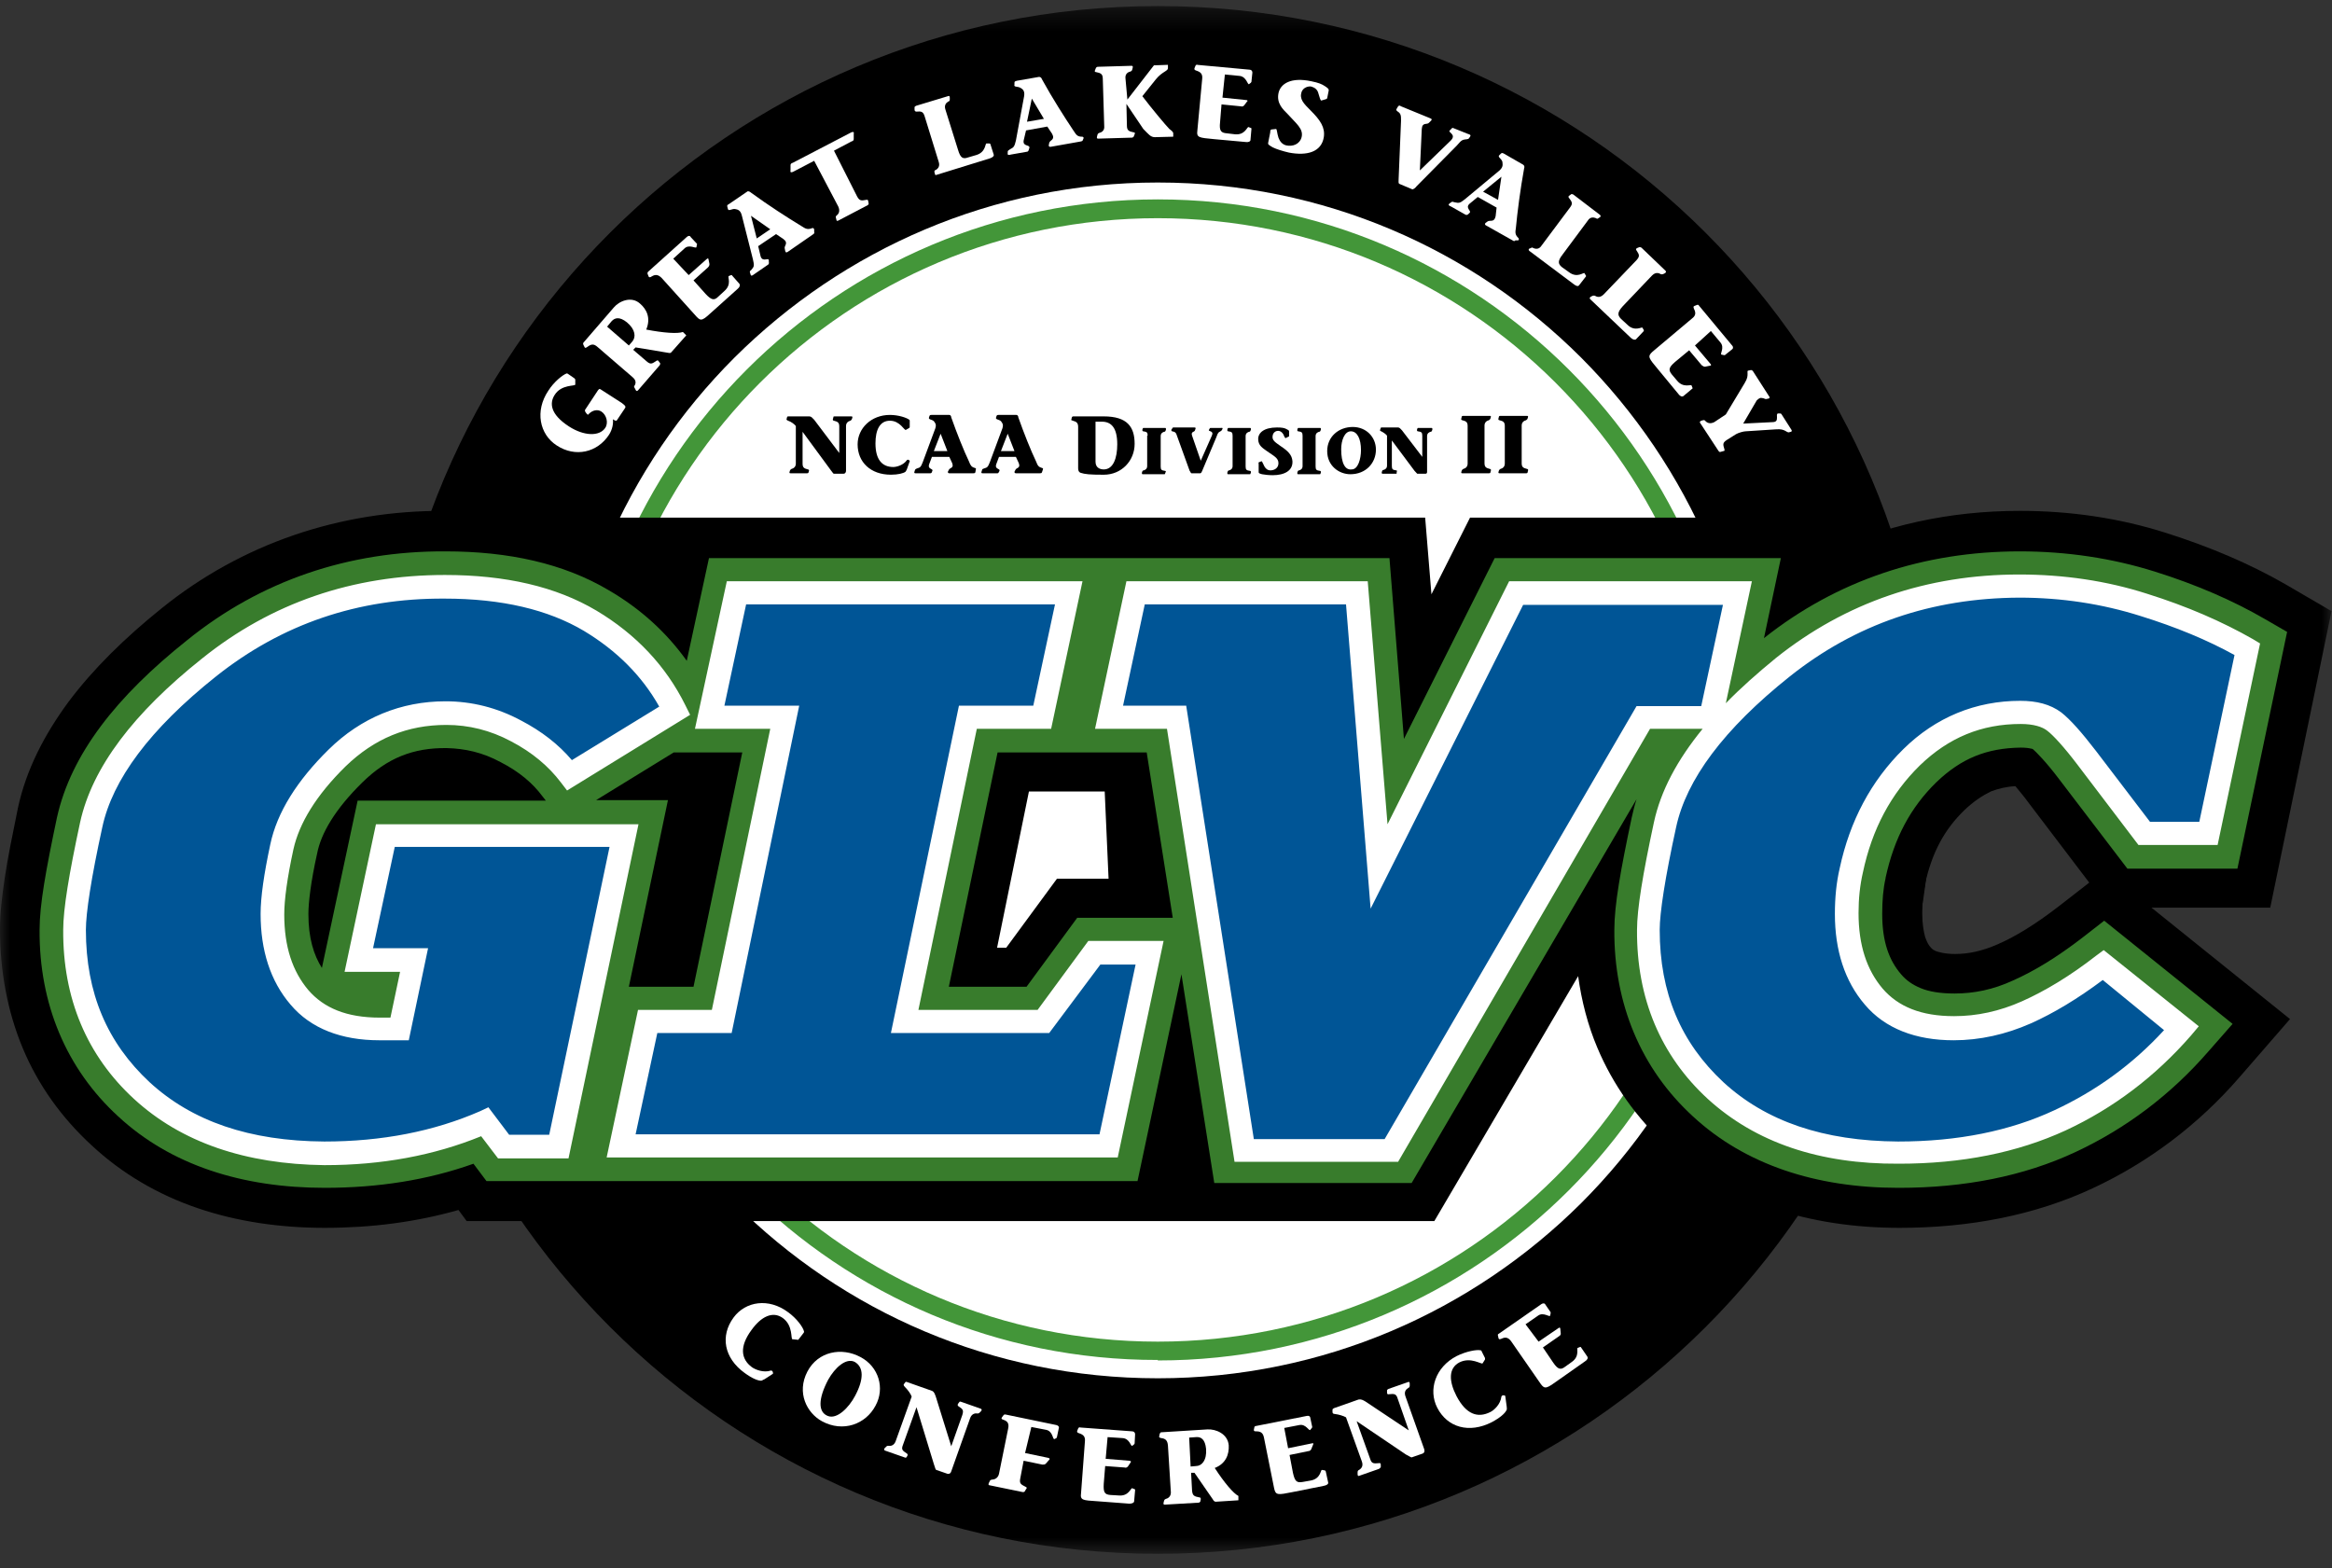 <svg width="113" height="76" viewBox="0 0 113 76" fill="none" xmlns="http://www.w3.org/2000/svg">
<rect x="0" y="0" width="113" height="76" fill="#333333" stroke="none"/>
<mask id="mask0_11156_6321" style="mask-type:luminance" maskUnits="userSpaceOnUse" x="0" y="0" width="113" height="76">
<path d="M113 0.293H0V75.293H113V0.293Z" fill="white"/>
</mask>
<g mask="url(#mask0_11156_6321)">
<path d="M56.103 67.746C72.635 67.746 86.037 54.357 86.037 37.84C86.037 21.323 72.635 7.933 56.103 7.933C39.571 7.933 26.169 21.323 26.169 37.84C26.169 54.357 39.571 67.746 56.103 67.746Z" fill="white"/>
<path d="M18.568 37.793C18.568 17.068 35.383 0.293 56.102 0.293C76.822 0.293 93.637 17.068 93.637 37.793C93.637 58.494 76.846 75.293 56.102 75.293V71.04V66.788C64.124 66.788 71.35 63.54 76.612 58.307C81.874 53.05 85.101 45.83 85.101 37.816C85.101 29.802 81.85 22.582 76.612 17.325C71.35 12.068 64.124 8.844 56.102 8.844C48.081 8.844 40.855 12.092 35.593 17.325C30.331 22.582 27.104 29.802 27.104 37.816C27.104 45.83 30.355 53.05 35.593 58.307C40.855 63.564 48.081 66.788 56.102 66.788V71.04V75.293C35.383 75.293 18.568 58.494 18.568 37.793Z" fill="black"/>
<path d="M27.946 37.793C27.946 22.255 40.551 9.662 56.102 9.662C71.654 9.662 84.259 22.255 84.259 37.793C84.259 53.33 71.654 65.924 56.102 65.924V65.48V65.012C63.633 65.012 70.438 61.975 75.372 57.045C80.306 52.115 83.347 45.316 83.347 37.793C83.347 30.269 80.306 23.47 75.372 18.54C70.438 13.611 63.633 10.573 56.102 10.573C48.572 10.573 41.767 13.611 36.832 18.54C31.898 23.47 28.858 30.269 28.858 37.793C28.858 45.316 31.898 52.115 36.832 57.045C41.767 61.975 48.572 65.012 56.102 65.012V65.456V65.9C40.551 65.924 27.946 53.33 27.946 37.793Z" fill="#439639"/>
<path d="M15.739 59.498C13.564 59.498 11.482 59.194 9.565 58.54C7.647 57.886 5.893 56.858 4.443 55.502C2.993 54.171 1.847 52.582 1.099 50.783C0.351 48.984 0 47.045 0 45.035C0 44.241 0.094 43.47 0.234 42.512C0.374 41.554 0.608 40.456 0.865 39.171C1.263 37.302 2.151 35.596 3.321 34.007C4.513 32.418 6.034 30.923 7.834 29.474C11.716 26.344 16.464 24.732 21.538 24.755C23.924 24.755 26.192 25.082 28.227 25.853L28.016 25.082H52.08H69.058L69.362 28.797L71.233 25.082H88.655L88.281 26.881C91.228 25.456 94.478 24.755 97.869 24.755C100.325 24.755 102.71 25.105 104.979 25.83C107.107 26.507 109.024 27.325 110.732 28.306L112.977 29.615L110.007 43.984H104.254L110.965 49.381L108.51 52.208C106.522 54.498 104.113 56.32 101.401 57.582C98.594 58.89 95.437 59.498 92.046 59.498C89.871 59.498 87.79 59.194 85.873 58.54C83.955 57.886 82.201 56.858 80.751 55.502C79.301 54.171 78.155 52.559 77.407 50.783C76.939 49.685 76.635 48.493 76.471 47.302L69.502 59.171H54.442H30.098H30.027H22.614L22.216 58.633C20.159 59.218 18.007 59.498 15.739 59.498ZM95.18 39.264C94.221 40.199 93.613 41.297 93.262 42.909V42.932V42.956C93.192 43.306 93.145 43.727 93.145 44.264C93.145 44.778 93.216 45.152 93.286 45.409C93.379 45.666 93.45 45.806 93.59 45.947C93.66 46.017 93.66 46.017 93.8 46.087C93.941 46.133 94.221 46.227 94.736 46.227C95.391 46.227 96.045 46.087 96.794 45.76C97.612 45.409 98.618 44.802 99.764 43.914L101.237 42.769L98.29 38.89C98.056 38.563 97.823 38.306 97.659 38.096C97.215 38.119 96.84 38.213 96.466 38.353C96.045 38.563 95.648 38.82 95.18 39.264ZM48.315 45.923H48.759L51.215 42.582H53.717L53.53 38.353H53.437H49.858L48.315 45.923Z" fill="black"/>
<path d="M82.037 54.101C79.512 51.788 78.202 48.634 78.225 45.059C78.225 43.844 78.529 42.162 79.067 39.615C79.138 39.311 79.208 39.008 79.301 38.727L68.403 57.325H58.839L57.248 47.208L55.12 57.232H30.098H28.484H23.573L22.942 56.391C20.72 57.185 18.311 57.559 15.739 57.559C11.74 57.559 8.279 56.461 5.73 54.101C3.204 51.788 1.894 48.634 1.918 45.059C1.918 43.844 2.222 42.162 2.76 39.615C3.438 36.554 5.636 33.751 9.074 31.017C12.629 28.143 16.885 26.694 21.585 26.718C24.649 26.718 27.315 27.302 29.513 28.61C31.033 29.498 32.296 30.643 33.278 32.022L34.354 27.045H53.67H67.328L68.029 35.807L72.426 27.045H86.294L85.475 30.923C89.006 28.12 93.216 26.718 97.87 26.718C100.138 26.718 102.336 27.045 104.418 27.699C106.429 28.33 108.206 29.101 109.773 30.012L110.825 30.62L108.417 42.092H103.085L99.787 37.769C99.156 36.928 98.641 36.414 98.501 36.297C98.478 36.297 98.454 36.274 98.407 36.274C98.314 36.251 98.15 36.227 97.916 36.227C96.279 36.251 95.04 36.741 93.824 37.909C92.584 39.124 91.789 40.596 91.368 42.535V42.559C91.251 43.073 91.205 43.634 91.205 44.288C91.205 45.666 91.555 46.554 92.117 47.208C92.374 47.512 92.678 47.722 93.076 47.886C93.473 48.05 94.011 48.143 94.713 48.143C95.648 48.143 96.583 47.956 97.542 47.512C98.548 47.068 99.67 46.391 100.91 45.433L101.962 44.615L108.183 49.615L107.013 50.947C105.189 53.05 103.014 54.685 100.559 55.83C98.057 56.998 95.18 57.559 92.023 57.559C92 57.559 91.976 57.559 91.976 57.559C88.001 57.559 84.563 56.437 82.037 54.101ZM45.977 47.816H49.742L52.197 44.475H56.828L55.565 36.461H51.916H48.339L45.977 47.816ZM32.366 38.774L30.472 47.816H33.605L35.968 36.461H32.647L28.882 38.774H32.366ZM17.563 37.909C16.23 39.218 15.552 40.386 15.365 41.367C15.061 42.722 14.944 43.751 14.944 44.288C14.944 45.456 15.201 46.274 15.598 46.905L17.329 38.797H26.45L26.286 38.587C25.818 37.956 25.163 37.395 24.251 36.928C23.386 36.461 22.544 36.274 21.655 36.251C20.018 36.227 18.756 36.741 17.563 37.909Z" fill="#387C2C"/>
<path d="M23.503 54.335L24.415 55.55H27.105L30.262 40.48H18.686L17.399 46.508H20.089L19.387 49.849H18.428C16.721 49.849 15.412 49.335 14.546 48.307C13.681 47.279 13.237 45.947 13.237 44.288C13.237 43.54 13.377 42.442 13.681 41.017C13.985 39.592 14.874 38.143 16.37 36.718C17.844 35.269 19.621 34.545 21.656 34.545C22.848 34.545 23.971 34.825 25.07 35.41C26.169 35.994 27.034 36.694 27.666 37.559L32.764 34.428C31.875 32.629 30.495 31.18 28.671 30.082C26.824 28.984 24.485 28.447 21.632 28.447C17.282 28.447 13.471 29.755 10.197 32.372C6.923 34.989 5.028 37.536 4.49 40.012C3.953 42.489 3.695 44.194 3.695 45.106C3.695 48.283 4.771 50.9 6.969 52.91C9.144 54.919 12.091 55.923 15.809 55.923C18.592 55.853 21.188 55.339 23.503 54.335ZM30.098 55.526H53.741L55.729 46.157H53.039L50.584 49.498H43.895L46.959 34.755H50.514L51.8 28.727H35.687L34.377 34.755H38.002L34.939 49.498H31.361L30.098 55.526ZM56.992 34.779L60.266 55.76H67.398L79.606 34.779H82.879L84.166 28.751H73.455L66.814 41.998L65.738 28.751H55.027L53.741 34.779H56.992ZM92.608 36.694C94.081 35.246 95.859 34.522 97.893 34.522C98.595 34.522 99.156 34.662 99.53 34.965C99.904 35.269 100.442 35.853 101.12 36.741L103.903 40.386H107.014L108.884 31.461C107.458 30.62 105.774 29.919 103.88 29.311C101.962 28.704 99.951 28.4 97.846 28.4C93.497 28.4 89.685 29.709 86.411 32.325C83.137 34.942 81.243 37.489 80.705 39.965C80.167 42.442 79.909 44.148 79.909 45.059C79.909 48.237 81.009 50.853 83.183 52.863C85.358 54.872 88.305 55.877 92.023 55.877C94.993 55.877 97.589 55.363 99.858 54.311C102.103 53.26 104.067 51.788 105.751 49.849L101.916 46.788C100.583 47.816 99.343 48.564 98.197 49.078C97.028 49.592 95.859 49.849 94.689 49.849C92.982 49.849 91.672 49.335 90.807 48.307C89.942 47.279 89.498 45.947 89.498 44.288C89.498 43.54 89.568 42.839 89.708 42.185C90.153 39.989 91.135 38.143 92.608 36.694Z" fill="#005596"/>
<path d="M82.762 53.259C80.47 51.156 79.301 48.376 79.324 45.058C79.324 44.054 79.605 42.348 80.143 39.848C80.47 38.329 81.265 36.834 82.505 35.315H79.956L67.748 56.297H59.821L56.547 35.315H53.062L54.582 28.166H66.275L67.234 39.941L73.127 28.166H84.89L83.627 34.077C84.329 33.353 85.147 32.628 86.059 31.881C89.427 29.194 93.379 27.839 97.846 27.839C99.997 27.839 102.079 28.142 104.043 28.773C105.984 29.381 107.691 30.128 109.165 30.969L109.515 31.18L107.457 40.946H103.622L100.676 37.068C100.021 36.203 99.483 35.619 99.202 35.409C98.968 35.222 98.547 35.082 97.916 35.082C96.022 35.082 94.431 35.736 93.028 37.091C91.625 38.469 90.713 40.175 90.269 42.278C90.129 42.885 90.058 43.539 90.058 44.24C90.058 45.806 90.456 46.998 91.228 47.909C91.976 48.773 93.075 49.24 94.689 49.24C95.788 49.24 96.887 49.007 97.986 48.516C99.085 48.026 100.301 47.301 101.588 46.297L101.938 46.039L106.545 49.731L106.171 50.175C104.441 52.161 102.406 53.703 100.091 54.778C97.752 55.853 95.063 56.39 92.023 56.39H91.999C88.164 56.413 85.077 55.362 82.762 53.259ZM86.738 32.769C83.51 35.339 81.71 37.792 81.219 40.082C80.681 42.535 80.423 44.24 80.423 45.058C80.423 48.119 81.452 50.526 83.51 52.441C85.568 54.334 88.351 55.292 91.976 55.315C94.876 55.315 97.402 54.801 99.553 53.797C101.564 52.862 103.341 51.577 104.862 49.918L101.892 47.488C100.676 48.399 99.506 49.1 98.407 49.591C97.191 50.128 95.928 50.409 94.665 50.409C92.841 50.409 91.345 49.848 90.362 48.68C89.38 47.535 88.912 46.039 88.912 44.287C88.912 43.493 88.983 42.769 89.146 42.068C89.637 39.778 90.666 37.839 92.233 36.297C93.8 34.755 95.741 33.96 97.893 33.96C98.688 33.96 99.343 34.124 99.88 34.521C100.325 34.871 100.863 35.479 101.564 36.39L104.183 39.825H106.569L108.276 31.741C106.966 31.016 105.446 30.385 103.716 29.848C101.868 29.264 99.904 28.96 97.846 28.96C93.59 28.983 89.918 30.245 86.738 32.769ZM57.482 34.217L60.756 55.198H67.094L79.301 34.217H82.435L83.487 29.311H73.805L66.415 44.03L65.223 29.287H55.471L54.419 34.194H56.991H57.482V34.217ZM6.501 53.259C4.209 51.156 3.04 48.376 3.063 45.058C3.063 44.054 3.344 42.348 3.882 39.848C4.466 37.184 6.478 34.544 9.798 31.904C13.143 29.217 17.095 27.862 21.561 27.862C24.485 27.862 26.94 28.423 28.905 29.591C30.822 30.736 32.272 32.278 33.208 34.17L33.441 34.638L27.478 38.306L27.174 37.909C26.589 37.138 25.794 36.46 24.765 35.923C23.76 35.385 22.707 35.128 21.632 35.128C19.737 35.128 18.147 35.782 16.744 37.138C15.318 38.539 14.499 39.895 14.218 41.156C13.914 42.558 13.774 43.61 13.774 44.311C13.774 45.876 14.172 47.068 14.943 47.979C15.692 48.843 16.791 49.311 18.404 49.311H18.919L19.387 47.091H16.697L18.217 39.941H30.939L27.548 56.133H24.134L23.315 55.058C21.024 55.993 18.498 56.46 15.738 56.46H15.715C11.903 56.413 8.793 55.362 6.501 53.259ZM10.477 32.769C7.249 35.339 5.449 37.792 4.958 40.082C4.42 42.535 4.162 44.24 4.162 45.058C4.162 48.119 5.191 50.526 7.249 52.441C9.307 54.334 12.09 55.292 15.715 55.315C18.498 55.315 21.024 54.825 23.269 53.843L23.666 53.656L24.672 54.988H26.613L29.536 41.039H19.129L18.077 45.946H20.743L19.808 50.409H18.381C16.557 50.409 15.06 49.848 14.078 48.68C13.096 47.535 12.628 46.039 12.628 44.287C12.628 43.469 12.792 42.348 13.096 40.923C13.423 39.357 14.405 37.815 15.925 36.32C17.492 34.778 19.433 33.983 21.585 33.983C22.848 33.983 24.087 34.287 25.256 34.918C26.239 35.432 27.057 36.063 27.712 36.834L31.945 34.24C31.103 32.745 29.887 31.53 28.297 30.572C26.566 29.544 24.321 29.007 21.538 29.007C17.329 28.983 13.657 30.245 10.477 32.769ZM30.097 56.086H29.396L30.916 48.937H34.494L37.324 35.315H33.675L35.219 28.166H52.454L50.934 35.315H47.333L44.503 48.937H50.279L52.735 45.596H56.383L54.161 56.086H30.097ZM53.273 54.988L55.026 46.74H53.319L50.84 50.058H43.17L46.467 34.194H50.069L51.121 29.287H36.154L35.102 34.194H38.727L35.453 50.058H31.851L30.799 54.965H53.273V54.988Z" fill="white"/>
<path d="M39.171 22.91C39.148 22.933 39.148 22.933 39.101 22.933H38.306C38.282 22.933 38.236 22.933 38.259 22.863L38.282 22.793C38.306 22.747 38.329 22.747 38.352 22.723C38.446 22.7 38.563 22.63 38.563 22.466V20.644C38.493 20.55 38.329 20.433 38.189 20.387C38.119 20.363 38.095 20.317 38.119 20.293L38.142 20.2C38.165 20.177 38.165 20.177 38.212 20.177H39.218C39.311 20.177 39.358 20.247 39.452 20.34L40.668 21.952V20.667C40.668 20.48 40.597 20.433 40.41 20.387C40.364 20.387 40.34 20.34 40.364 20.293L40.387 20.2C40.387 20.177 40.41 20.177 40.457 20.177H41.252C41.276 20.177 41.322 20.177 41.299 20.247L41.276 20.317C41.252 20.363 41.229 20.363 41.206 20.387C41.112 20.41 40.995 20.48 40.995 20.644V22.817C40.995 22.887 40.948 22.957 40.878 22.957H40.41C40.387 22.957 40.364 22.933 40.247 22.77L38.89 20.924V22.466C38.89 22.653 38.961 22.7 39.148 22.747C39.194 22.747 39.218 22.793 39.194 22.84L39.171 22.91Z" fill="black"/>
<path d="M43.942 22.746C43.919 22.793 43.895 22.84 43.872 22.863C43.778 22.933 43.521 23.003 43.17 23.003C42.188 23.003 41.557 22.396 41.557 21.531C41.557 20.76 42.211 20.106 43.123 20.106C43.544 20.106 43.942 20.246 44.059 20.34C44.082 20.363 44.082 20.363 44.082 20.387V20.69C44.082 20.714 44.059 20.737 44.059 20.737L43.895 20.831C43.825 20.877 43.615 20.387 43.123 20.387C42.632 20.387 42.422 20.831 42.422 21.485C42.422 22.279 42.749 22.63 43.287 22.63C43.451 22.63 43.778 22.536 43.942 22.302C43.989 22.232 44.106 22.326 44.082 22.349L43.942 22.746Z" fill="black"/>
<path d="M47.262 22.887C47.239 22.933 47.216 22.933 47.169 22.933H46C45.953 22.933 45.929 22.91 45.929 22.863L45.976 22.77C46.023 22.653 46.233 22.7 46.14 22.443L46 22.139H45.158L45.017 22.513C44.947 22.746 45.228 22.7 45.181 22.817L45.158 22.863C45.158 22.887 45.134 22.933 45.087 22.933H44.433C44.363 22.933 44.269 22.957 44.316 22.84L44.339 22.77C44.363 22.723 44.386 22.723 44.433 22.7C44.596 22.653 44.62 22.63 44.713 22.396L45.321 20.76C45.392 20.55 45.298 20.48 45.251 20.41C45.158 20.317 44.971 20.34 45.017 20.223L45.041 20.153C45.064 20.106 45.087 20.106 45.134 20.106H46C46.046 20.106 46.093 20.153 46.093 20.223C46.374 21.017 46.701 21.835 46.958 22.372C47.029 22.559 47.075 22.63 47.239 22.676C47.262 22.676 47.309 22.7 47.286 22.746L47.262 22.887ZM45.906 21.858L45.579 21.017L45.251 21.858H45.906Z" fill="black"/>
<path d="M50.489 22.887C50.466 22.933 50.443 22.933 50.396 22.933H49.227C49.18 22.933 49.157 22.91 49.157 22.863L49.203 22.77C49.25 22.653 49.461 22.7 49.367 22.443L49.227 22.139H48.408L48.268 22.513C48.198 22.746 48.478 22.7 48.432 22.817L48.408 22.863C48.385 22.887 48.385 22.933 48.338 22.933H47.683C47.613 22.933 47.52 22.957 47.566 22.84L47.59 22.77C47.59 22.723 47.636 22.723 47.683 22.7C47.847 22.653 47.87 22.63 47.964 22.396L48.572 20.76C48.642 20.55 48.548 20.48 48.502 20.41C48.408 20.317 48.221 20.34 48.268 20.223L48.291 20.153C48.315 20.106 48.338 20.106 48.385 20.106H49.25C49.297 20.106 49.344 20.153 49.344 20.223C49.624 21.017 49.952 21.835 50.209 22.372C50.279 22.559 50.326 22.63 50.489 22.676C50.513 22.676 50.56 22.7 50.536 22.746L50.489 22.887ZM49.157 21.858L48.829 21.017L48.502 21.858H49.157Z" fill="black"/>
<path d="M52.243 20.691C52.243 20.504 52.173 20.433 51.986 20.387C51.916 20.363 51.893 20.363 51.916 20.317L51.939 20.223C51.963 20.177 51.986 20.177 52.01 20.177H53.483C54.629 20.177 54.98 20.691 54.98 21.508C54.98 22.326 54.348 23.004 53.483 23.004C52.805 23.004 52.571 22.98 52.36 22.91C52.29 22.887 52.243 22.817 52.243 22.7V20.691ZM53.085 22.373C53.085 22.677 53.319 22.747 53.483 22.747C53.951 22.747 54.138 22.186 54.138 21.532C54.138 20.737 53.857 20.433 53.389 20.433H53.085V22.373Z" fill="black"/>
<path d="M55.611 21.111C55.611 20.947 55.564 20.924 55.401 20.901C55.354 20.901 55.354 20.854 55.354 20.831L55.377 20.761C55.377 20.737 55.401 20.737 55.424 20.737H56.453C56.477 20.737 56.5 20.737 56.5 20.807L56.477 20.877C56.453 20.924 56.43 20.924 56.406 20.924C56.336 20.947 56.243 20.994 56.243 21.134V22.606C56.243 22.77 56.289 22.793 56.453 22.817C56.5 22.817 56.5 22.863 56.477 22.887L56.453 22.957C56.453 22.98 56.43 22.98 56.406 22.98H55.377C55.354 22.98 55.331 22.98 55.331 22.91L55.354 22.84C55.377 22.793 55.401 22.793 55.424 22.793C55.494 22.77 55.588 22.723 55.588 22.583V21.111H55.611Z" fill="black"/>
<path d="M56.804 20.76C56.828 20.714 56.828 20.714 56.898 20.714H57.88C57.927 20.714 57.95 20.737 57.927 20.784L57.903 20.854C57.88 20.947 57.693 20.901 57.763 21.111L58.184 22.326L58.722 21.111C58.839 20.854 58.535 20.924 58.581 20.83L58.605 20.784C58.628 20.76 58.628 20.737 58.652 20.737H59.143C59.189 20.737 59.26 20.714 59.236 20.784L59.213 20.83C59.189 20.877 59.143 20.901 59.096 20.924C59.002 20.971 58.979 21.087 58.932 21.204L58.254 22.816C58.231 22.863 58.207 22.933 58.16 22.933H57.739C57.693 22.933 57.693 22.863 57.646 22.816L57.038 21.134C56.991 20.971 56.944 20.924 56.804 20.901C56.781 20.901 56.757 20.877 56.757 20.83L56.804 20.76Z" fill="black"/>
<path d="M59.727 21.111C59.727 20.947 59.68 20.924 59.517 20.901C59.47 20.901 59.47 20.854 59.47 20.831L59.493 20.761C59.493 20.737 59.517 20.737 59.54 20.737H60.569C60.592 20.737 60.616 20.737 60.616 20.807L60.592 20.877C60.569 20.924 60.545 20.924 60.522 20.924C60.452 20.947 60.358 20.994 60.358 21.134V22.606C60.358 22.77 60.405 22.793 60.569 22.817C60.616 22.817 60.616 22.863 60.616 22.887L60.592 22.957C60.592 22.98 60.569 22.98 60.545 22.98H59.517C59.493 22.98 59.47 22.98 59.47 22.91L59.493 22.84C59.517 22.793 59.54 22.793 59.563 22.793C59.633 22.77 59.727 22.723 59.727 22.583V21.111Z" fill="black"/>
<path d="M62.3 21.228C62.276 21.251 62.206 21.111 62.183 21.041C62.113 20.924 62.019 20.877 61.926 20.877C61.832 20.877 61.692 20.947 61.668 21.111C61.622 21.344 61.809 21.438 62.066 21.625C62.417 21.858 62.604 22.045 62.627 22.349C62.651 22.816 62.23 23.027 61.668 23.027C61.481 23.027 61.271 23.003 61.154 22.98C60.99 22.933 60.99 22.933 60.99 22.84V22.489C60.99 22.443 60.967 22.396 61.014 22.396L61.13 22.349C61.154 22.349 61.201 22.466 61.271 22.606C61.341 22.723 61.434 22.793 61.551 22.793C61.762 22.793 61.949 22.676 61.949 22.443C61.949 22.186 61.715 22.092 61.388 21.858C61.201 21.718 60.967 21.602 60.967 21.274C60.967 20.971 61.247 20.714 61.879 20.714C62.113 20.714 62.23 20.737 62.323 20.784C62.417 20.83 62.464 20.854 62.464 20.901V21.134C62.464 21.157 62.464 21.157 62.44 21.157L62.3 21.228Z" fill="black"/>
<path d="M63.118 21.111C63.118 20.947 63.071 20.924 62.908 20.901C62.861 20.901 62.861 20.854 62.861 20.831L62.884 20.761C62.884 20.737 62.908 20.737 62.931 20.737H63.96C63.983 20.737 64.007 20.737 64.007 20.807L63.983 20.877C63.96 20.924 63.937 20.924 63.913 20.924C63.843 20.947 63.749 20.994 63.749 21.134V22.606C63.749 22.77 63.796 22.793 63.96 22.817C64.007 22.817 64.007 22.863 64.007 22.887L63.983 22.957C63.983 22.98 63.96 22.98 63.937 22.98H62.908C62.884 22.98 62.861 22.98 62.861 22.91L62.884 22.84C62.908 22.793 62.931 22.793 62.954 22.793C63.025 22.77 63.118 22.723 63.118 22.583V21.111Z" fill="black"/>
<path d="M64.311 21.858C64.311 21.157 64.872 20.69 65.55 20.69C66.205 20.69 66.672 21.181 66.672 21.788C66.672 22.442 66.181 22.98 65.433 22.98C64.895 22.98 64.311 22.583 64.311 21.858ZM65.948 21.812C65.948 21.251 65.76 20.9 65.456 20.9C65.152 20.9 64.989 21.344 64.989 21.765C64.989 22.442 65.176 22.793 65.503 22.746C65.807 22.746 65.948 22.232 65.948 21.812Z" fill="black"/>
<path d="M67.678 22.933C67.678 22.957 67.655 22.957 67.632 22.957H67C66.977 22.957 66.953 22.957 66.953 22.887L66.977 22.816C67 22.77 67.023 22.77 67.047 22.77C67.117 22.746 67.21 22.7 67.21 22.559V21.111C67.164 21.041 67.023 20.947 66.93 20.901C66.86 20.877 66.86 20.854 66.883 20.807L66.906 20.737C66.906 20.714 66.93 20.714 66.953 20.714H67.748C67.819 20.714 67.865 20.784 67.936 20.854L68.918 22.139V21.111C68.918 20.947 68.871 20.924 68.707 20.901C68.66 20.901 68.66 20.854 68.66 20.83L68.684 20.76C68.684 20.737 68.707 20.737 68.731 20.737H69.362C69.385 20.737 69.409 20.737 69.409 20.807L69.385 20.877C69.362 20.924 69.339 20.924 69.315 20.924C69.245 20.947 69.151 20.994 69.151 21.134V22.863C69.151 22.933 69.128 22.957 69.058 22.957H68.684C68.66 22.957 68.66 22.933 68.543 22.816L67.444 21.344V22.583C67.444 22.746 67.491 22.77 67.655 22.793C67.702 22.793 67.702 22.84 67.678 22.863V22.933Z" fill="black"/>
<path d="M71.116 20.644C71.116 20.457 71.046 20.41 70.859 20.363C70.812 20.363 70.788 20.317 70.812 20.27L70.835 20.176C70.859 20.153 70.859 20.153 70.906 20.153H72.192C72.215 20.153 72.262 20.153 72.238 20.223L72.215 20.293C72.192 20.34 72.168 20.34 72.145 20.363C72.051 20.387 71.934 20.457 71.934 20.62V22.443C71.934 22.63 72.005 22.676 72.192 22.723C72.238 22.723 72.262 22.77 72.238 22.817L72.215 22.91C72.192 22.933 72.192 22.933 72.145 22.933H70.859C70.835 22.933 70.788 22.933 70.812 22.863L70.835 22.793C70.859 22.747 70.882 22.747 70.906 22.723C70.999 22.7 71.116 22.63 71.116 22.466V20.644Z" fill="black"/>
<path d="M72.917 20.644C72.917 20.457 72.847 20.41 72.659 20.363C72.613 20.363 72.589 20.317 72.613 20.27L72.636 20.176C72.659 20.153 72.659 20.153 72.706 20.153H73.992C74.016 20.153 74.063 20.153 74.039 20.223L74.016 20.293C73.992 20.34 73.969 20.34 73.946 20.363C73.852 20.387 73.735 20.457 73.735 20.62V22.443C73.735 22.63 73.805 22.676 73.992 22.723C74.039 22.723 74.063 22.77 74.039 22.817L74.016 22.91C73.992 22.933 73.992 22.933 73.946 22.933H72.659C72.636 22.933 72.589 22.933 72.613 22.863L72.636 22.793C72.659 22.747 72.683 22.747 72.706 22.723C72.8 22.7 72.917 22.63 72.917 22.466V20.644Z" fill="black"/>
<path d="M28.367 19.965C28.343 19.918 28.343 19.895 28.343 19.871L28.975 18.913C29.045 18.82 29.069 18.843 29.139 18.89L30.121 19.521C30.238 19.614 30.355 19.684 30.285 19.778L29.91 20.338C29.864 20.432 29.794 20.362 29.77 20.362L29.7 20.315C29.723 20.525 29.677 20.806 29.513 21.063C28.952 21.927 27.876 22.184 26.964 21.577C26.145 21.04 25.911 19.918 26.566 18.937C26.847 18.493 27.268 18.166 27.455 18.096C27.478 18.096 27.502 18.096 27.525 18.119L27.829 18.329C27.852 18.352 27.876 18.376 27.876 18.399V18.633C27.876 18.726 27.198 18.61 26.87 19.147C26.636 19.521 26.636 20.058 27.572 20.666C28.297 21.133 29.045 21.156 29.326 20.736C29.489 20.502 29.396 20.105 29.139 19.941C28.952 19.825 28.718 19.871 28.531 20.058C28.507 20.105 28.484 20.105 28.437 20.058L28.367 19.965Z" fill="white"/>
<path d="M33.255 16.25L32.53 17.068C32.483 17.138 32.389 17.091 32.343 17.091L30.799 16.834L30.682 16.951L31.337 17.512C31.524 17.675 31.594 17.628 31.805 17.488C31.851 17.442 31.898 17.465 31.922 17.512L31.992 17.605C31.992 17.628 31.992 17.652 31.968 17.699L30.916 18.914C30.893 18.937 30.846 18.984 30.799 18.89L30.752 18.797C30.706 18.75 30.729 18.703 30.752 18.68C30.822 18.563 30.823 18.423 30.659 18.283L28.952 16.811C28.765 16.647 28.648 16.671 28.46 16.811C28.39 16.858 28.344 16.881 28.32 16.811L28.273 16.717C28.25 16.671 28.25 16.624 28.273 16.601L29.747 14.895C30.004 14.591 30.589 14.334 31.009 14.708C31.337 14.988 31.547 15.409 31.314 15.97C32.155 16.133 32.834 16.18 33.091 16.087L33.255 16.25ZM30.472 16.741L30.635 16.554C30.822 16.343 30.799 15.97 30.378 15.619C30.027 15.339 29.794 15.386 29.63 15.572L29.419 15.829L30.472 16.741Z" fill="white"/>
<path d="M33.371 13.33L34.237 12.559C34.283 12.512 34.33 12.512 34.33 12.559L34.377 12.793C34.377 12.863 34.354 12.909 34.307 12.956L33.605 13.587L34.19 14.241C34.471 14.545 34.611 14.568 34.798 14.381L35.102 14.101C35.476 13.774 35.242 13.423 35.312 13.377L35.429 13.33C35.453 13.33 35.476 13.33 35.476 13.353L35.827 13.75C35.874 13.82 35.85 13.914 35.733 14.007L34.588 15.035C34.05 15.526 33.98 15.596 33.746 15.339L32.062 13.47C31.898 13.306 31.758 13.283 31.571 13.4C31.501 13.447 31.454 13.447 31.43 13.4L31.384 13.283C31.36 13.236 31.384 13.19 31.407 13.166L33.278 11.484C33.348 11.414 33.442 11.414 33.465 11.484L33.769 11.811C33.769 11.811 33.792 11.835 33.769 11.858L33.746 11.975C33.722 12.068 33.395 11.811 33.161 12.045L32.623 12.535L33.371 13.33Z" fill="white"/>
<path d="M39.452 11.227C39.475 11.297 39.452 11.32 39.382 11.367L38.166 12.208C38.119 12.232 38.072 12.255 38.049 12.162L38.026 12.045C37.979 11.905 38.236 11.788 37.955 11.578L37.605 11.344L36.739 11.928L36.856 12.419C36.95 12.722 37.23 12.465 37.254 12.605V12.676C37.254 12.699 37.277 12.769 37.23 12.816L36.552 13.283C36.482 13.33 36.389 13.423 36.365 13.283L36.342 13.213C36.318 13.166 36.342 13.12 36.412 13.073C36.552 12.909 36.552 12.863 36.482 12.559L35.944 10.433C35.874 10.152 35.71 10.152 35.617 10.129C35.453 10.105 35.289 10.269 35.266 10.105L35.242 10.012C35.219 9.942 35.266 9.919 35.313 9.895L36.201 9.288C36.248 9.241 36.342 9.288 36.389 9.334C37.254 9.965 38.166 10.549 38.821 10.947C39.031 11.087 39.125 11.133 39.335 11.063C39.358 11.04 39.429 11.04 39.452 11.11V11.227ZM37.324 11.11L36.389 10.456L36.669 11.554L37.324 11.11Z" fill="white"/>
<path d="M41.533 9.521C41.65 9.731 41.72 9.731 41.977 9.684C42.048 9.661 42.071 9.708 42.071 9.755L42.094 9.871C42.094 9.895 42.071 9.918 42.048 9.941L40.621 10.689C40.574 10.712 40.528 10.712 40.528 10.642L40.504 10.549C40.481 10.479 40.528 10.455 40.551 10.432C40.644 10.362 40.715 10.222 40.621 10.011L39.452 7.792L38.423 8.329C38.353 8.353 38.282 8.376 38.306 8.259V8.002C38.306 7.932 38.353 7.909 38.423 7.885L41.252 6.413C41.323 6.39 41.393 6.367 41.369 6.483V6.74C41.369 6.811 41.323 6.834 41.252 6.857L40.411 7.301L41.533 9.521Z" fill="white"/>
<path d="M45.275 8.329C45.275 8.259 45.322 8.236 45.345 8.236C45.462 8.166 45.555 8.049 45.485 7.839L44.807 5.642C44.737 5.409 44.643 5.385 44.41 5.409C44.339 5.409 44.316 5.362 44.316 5.315V5.199C44.316 5.175 44.339 5.152 44.386 5.128L45.929 4.661C45.976 4.638 46.023 4.638 46.023 4.731V4.825C46.023 4.895 45.976 4.918 45.953 4.918C45.836 4.988 45.742 5.105 45.813 5.315L46.421 7.255C46.538 7.652 46.654 7.722 46.912 7.628L47.309 7.512C47.777 7.371 47.73 6.951 47.8 6.951H47.941C47.964 6.951 47.987 6.974 47.987 6.974L48.151 7.488C48.175 7.558 48.104 7.628 47.964 7.675L45.392 8.47C45.345 8.493 45.298 8.493 45.298 8.4L45.275 8.329Z" fill="white"/>
<path d="M52.478 6.764C52.455 6.834 52.455 6.834 52.361 6.857L50.911 7.114C50.864 7.114 50.818 7.114 50.818 7.044L50.841 6.927C50.864 6.787 51.145 6.787 50.981 6.483L50.747 6.133L49.718 6.32L49.602 6.81C49.555 7.114 49.906 6.997 49.882 7.161L49.859 7.231C49.859 7.254 49.835 7.324 49.789 7.348L48.993 7.488C48.9 7.511 48.806 7.535 48.83 7.418V7.348C48.83 7.301 48.877 7.278 48.947 7.231C49.134 7.138 49.157 7.091 49.227 6.81L49.625 4.661C49.672 4.381 49.531 4.31 49.461 4.264C49.321 4.17 49.11 4.24 49.157 4.1V4.007C49.157 3.937 49.204 3.937 49.274 3.913L50.35 3.726C50.42 3.726 50.467 3.773 50.49 3.843C51.005 4.778 51.589 5.689 52.01 6.32C52.151 6.53 52.197 6.624 52.431 6.624C52.478 6.624 52.525 6.647 52.501 6.717L52.478 6.764ZM50.584 5.759L49.999 4.778L49.765 5.899L50.584 5.759Z" fill="white"/>
<path d="M54.629 4.825L55.915 3.166L56.594 3.142V3.306C56.594 3.446 56.313 3.469 56.009 3.843L55.354 4.661C55.798 5.245 56.477 6.063 56.664 6.25C56.757 6.32 56.851 6.39 56.851 6.46V6.624L55.962 6.647C55.752 6.647 55.658 6.507 55.401 6.25L54.582 5.035L54.606 6.086C54.606 6.32 54.699 6.367 54.933 6.413C55.003 6.413 55.003 6.46 54.98 6.507L54.933 6.624C54.91 6.647 54.886 6.67 54.84 6.67L53.226 6.717C53.179 6.717 53.133 6.717 53.156 6.624L53.179 6.53C53.203 6.46 53.226 6.46 53.273 6.437C53.39 6.413 53.53 6.32 53.507 6.11L53.437 3.82C53.437 3.586 53.343 3.54 53.109 3.493C53.039 3.493 53.039 3.446 53.062 3.399L53.109 3.283C53.133 3.259 53.156 3.236 53.203 3.236L54.816 3.189C54.863 3.189 54.91 3.189 54.886 3.283L54.863 3.376C54.84 3.446 54.816 3.446 54.77 3.469C54.653 3.493 54.512 3.586 54.536 3.797L54.629 4.825Z" fill="white"/>
<path d="M59.236 4.731L60.382 4.848C60.453 4.848 60.476 4.895 60.429 4.918L60.289 5.105C60.242 5.152 60.195 5.175 60.125 5.152L59.19 5.059L59.12 5.923C59.073 6.344 59.166 6.437 59.447 6.46L59.844 6.507C60.336 6.554 60.429 6.133 60.499 6.157L60.616 6.203C60.64 6.203 60.64 6.227 60.64 6.25L60.593 6.788C60.593 6.858 60.476 6.904 60.359 6.881L58.816 6.741C58.091 6.671 57.974 6.671 58.02 6.32L58.254 3.82C58.278 3.587 58.184 3.493 57.974 3.423C57.904 3.4 57.857 3.376 57.88 3.306L57.927 3.189C57.95 3.143 57.997 3.119 58.02 3.143L60.546 3.376C60.64 3.376 60.686 3.446 60.686 3.517L60.64 3.96C60.64 3.984 60.616 3.984 60.616 4.007L60.523 4.077C60.453 4.124 60.406 3.727 60.078 3.68L59.353 3.61L59.236 4.731Z" fill="white"/>
<path d="M64.03 4.871C63.983 4.895 63.937 4.685 63.89 4.544C63.843 4.334 63.703 4.241 63.539 4.194C63.422 4.171 63.165 4.217 63.071 4.451C62.954 4.801 63.165 5.012 63.516 5.362C63.983 5.829 64.217 6.18 64.147 6.647C64.03 7.371 63.328 7.558 62.463 7.395C62.159 7.325 61.855 7.231 61.668 7.138C61.434 6.998 61.434 6.998 61.458 6.881L61.551 6.414C61.551 6.367 61.551 6.273 61.621 6.273L61.832 6.25C61.879 6.25 61.879 6.46 61.949 6.671C62.019 6.857 62.136 6.998 62.323 7.044C62.627 7.114 62.978 6.998 63.071 6.647C63.165 6.25 62.837 6.016 62.416 5.549C62.159 5.292 61.855 5.012 61.949 4.521C62.042 4.054 62.557 3.727 63.539 3.937C63.89 4.007 64.053 4.077 64.194 4.171C64.334 4.264 64.404 4.311 64.381 4.404L64.311 4.755C64.311 4.778 64.287 4.778 64.264 4.801L64.03 4.871Z" fill="white"/>
<path d="M67.748 5.152C67.795 5.105 67.819 5.105 67.889 5.152L69.315 5.736C69.362 5.759 69.409 5.783 69.339 5.853L69.245 5.946C69.151 6.063 68.918 5.9 68.894 6.25L68.801 8.259L70.297 6.811C70.601 6.507 70.134 6.414 70.251 6.32L70.321 6.25C70.344 6.227 70.368 6.18 70.414 6.203L71.116 6.484C71.186 6.507 71.303 6.53 71.233 6.624L71.186 6.694C71.139 6.764 71.046 6.741 70.952 6.764C70.788 6.787 70.695 6.951 70.578 7.068L68.637 9.031C68.59 9.101 68.473 9.194 68.427 9.171L67.819 8.914C67.748 8.89 67.772 8.797 67.772 8.68L67.889 5.853C67.889 5.596 67.889 5.502 67.702 5.386C67.678 5.362 67.631 5.316 67.678 5.269L67.748 5.152Z" fill="white"/>
<path d="M73.431 11.647C73.385 11.694 73.361 11.694 73.291 11.647L72.005 10.923C71.958 10.9 71.935 10.853 71.981 10.806L72.075 10.736C72.192 10.643 72.402 10.806 72.472 10.479L72.519 10.059L71.607 9.545L71.21 9.872C70.976 10.082 71.327 10.222 71.21 10.316L71.163 10.362C71.139 10.386 71.093 10.432 71.023 10.409L70.321 10.012C70.228 9.965 70.134 9.942 70.251 9.848L70.321 9.802C70.368 9.755 70.391 9.778 70.485 9.802C70.695 9.848 70.742 9.848 70.976 9.661L72.66 8.26C72.87 8.073 72.8 7.932 72.8 7.839C72.753 7.675 72.543 7.605 72.66 7.512L72.73 7.442C72.776 7.395 72.823 7.418 72.87 7.442L73.805 7.979C73.876 8.026 73.876 8.096 73.852 8.166C73.665 9.194 73.525 10.292 73.455 11.04C73.408 11.297 73.431 11.39 73.572 11.53C73.595 11.554 73.618 11.601 73.572 11.647H73.431ZM72.589 9.685L72.753 8.563L71.865 9.288L72.589 9.685Z" fill="white"/>
<path d="M74.18 12.021C74.227 11.974 74.273 11.998 74.297 12.021C74.414 12.068 74.578 12.091 74.695 11.904L76.074 10.058C76.215 9.871 76.191 9.801 76.027 9.591C75.981 9.544 76.004 9.498 76.051 9.474L76.144 9.404C76.168 9.404 76.191 9.404 76.238 9.427L77.524 10.409C77.547 10.432 77.594 10.479 77.524 10.526L77.454 10.572C77.407 10.619 77.36 10.596 77.337 10.572C77.22 10.526 77.056 10.502 76.939 10.689L75.723 12.325C75.466 12.652 75.49 12.792 75.7 12.956L76.027 13.189C76.425 13.493 76.729 13.189 76.776 13.236L76.846 13.353C76.869 13.376 76.846 13.399 76.846 13.399L76.519 13.82C76.472 13.89 76.378 13.867 76.261 13.773L74.11 12.161C74.086 12.138 74.04 12.091 74.11 12.044L74.18 12.021Z" fill="white"/>
<path d="M77.173 14.334C77.243 14.311 77.267 14.334 77.29 14.334C77.407 14.404 77.547 14.428 77.711 14.264L79.301 12.605C79.465 12.418 79.442 12.348 79.301 12.138C79.254 12.091 79.278 12.044 79.325 12.021L79.442 11.974C79.465 11.974 79.488 11.974 79.535 11.998L80.704 13.119C80.728 13.143 80.751 13.189 80.681 13.236L80.587 13.283C80.517 13.306 80.494 13.283 80.47 13.283C80.353 13.213 80.213 13.189 80.049 13.353L78.646 14.825C78.366 15.129 78.366 15.269 78.553 15.456L78.857 15.736C79.208 16.087 79.558 15.83 79.582 15.876L79.652 15.993C79.652 16.017 79.652 16.04 79.652 16.04L79.278 16.437C79.231 16.484 79.114 16.46 79.02 16.367L77.056 14.498C77.033 14.474 77.009 14.428 77.079 14.381L77.173 14.334Z" fill="white"/>
<path d="M82.131 16.741L82.879 17.628C82.926 17.675 82.926 17.722 82.856 17.722L82.622 17.769C82.552 17.769 82.528 17.745 82.458 17.698L81.85 16.974L81.172 17.535C80.845 17.815 80.845 17.932 81.008 18.142L81.266 18.446C81.57 18.82 81.944 18.61 81.967 18.68L82.014 18.797C82.014 18.82 82.014 18.843 81.99 18.843L81.57 19.194C81.499 19.241 81.406 19.194 81.336 19.1L80.353 17.909C79.886 17.348 79.816 17.278 80.073 17.044L81.99 15.432C82.178 15.292 82.178 15.152 82.084 14.965C82.061 14.895 82.037 14.848 82.107 14.825L82.224 14.778C82.271 14.755 82.318 14.778 82.318 14.801L83.931 16.741C84.002 16.811 83.978 16.904 83.931 16.927L83.581 17.208C83.581 17.208 83.557 17.208 83.534 17.208L83.417 17.184C83.323 17.161 83.581 16.857 83.37 16.6L82.903 16.04L82.131 16.741Z" fill="white"/>
<path d="M83.347 21.904C83.323 21.904 83.3 21.881 83.277 21.858L82.388 20.503C82.365 20.479 82.341 20.432 82.435 20.386L82.528 20.362C82.599 20.339 82.622 20.386 82.645 20.409C82.739 20.503 82.879 20.549 83.066 20.456L83.628 20.082L84.54 18.563C84.68 18.33 84.68 18.236 84.68 18.096C84.68 18.026 84.656 17.956 84.727 17.956L84.844 17.932C84.89 17.932 84.914 17.956 84.937 17.979L85.732 19.218C85.756 19.241 85.756 19.288 85.709 19.311L85.592 19.334C85.545 19.358 85.475 19.288 85.382 19.288C85.311 19.264 85.241 19.288 85.124 19.404L84.469 20.526L85.873 20.456C86.083 20.456 86.106 20.362 86.106 20.245C86.106 20.129 86.083 20.059 86.153 20.035H86.247C86.27 20.035 86.293 20.035 86.317 20.059L86.808 20.83C86.831 20.876 86.831 20.9 86.785 20.923L86.691 20.947C86.644 20.97 86.551 20.9 86.504 20.876C86.41 20.83 86.317 20.783 86.036 20.806L84.586 20.9C84.493 20.9 84.236 20.97 84.119 21.04L83.674 21.32C83.464 21.46 83.487 21.531 83.557 21.764C83.581 21.834 83.557 21.858 83.511 21.858L83.347 21.904Z" fill="white"/>
<path d="M37.043 66.835C36.973 66.859 36.926 66.905 36.879 66.905C36.716 66.905 36.435 66.788 36.084 66.531C35.079 65.807 34.892 64.732 35.546 63.844C36.131 63.05 37.254 62.887 38.189 63.587C38.61 63.891 38.914 64.312 38.961 64.522C38.961 64.546 38.961 64.569 38.937 64.592L38.703 64.896C38.68 64.919 38.657 64.943 38.633 64.919L38.4 64.896C38.306 64.896 38.446 64.242 37.932 63.868C37.441 63.517 36.879 63.798 36.412 64.452C35.827 65.246 35.897 65.854 36.435 66.251C36.599 66.368 36.996 66.531 37.347 66.415C37.441 66.391 37.487 66.555 37.441 66.578L37.043 66.835Z" fill="white"/>
<path d="M39.124 66.461C39.639 65.48 40.785 65.27 41.697 65.76C42.585 66.228 42.889 67.279 42.422 68.12C41.954 69.008 40.855 69.428 39.826 68.868C39.101 68.471 38.587 67.489 39.124 66.461ZM41.44 67.629C41.861 66.835 41.861 66.251 41.416 65.994C40.995 65.784 40.457 66.274 40.13 66.858C39.639 67.793 39.639 68.424 40.106 68.611C40.551 68.798 41.136 68.213 41.44 67.629Z" fill="white"/>
<path d="M43.919 70.62C43.895 70.644 43.872 70.644 43.825 70.62L42.89 70.293C42.843 70.27 42.819 70.246 42.866 70.176L42.937 70.106C42.983 70.059 43.007 70.059 43.053 70.059C43.17 70.083 43.334 70.036 43.404 69.826L44.176 67.676C44.129 67.536 43.989 67.349 43.849 67.209C43.778 67.139 43.778 67.092 43.802 67.069L43.872 66.975C43.895 66.952 43.919 66.952 43.965 66.975L45.158 67.396C45.275 67.443 45.298 67.559 45.345 67.676L46.094 70.083L46.631 68.564C46.702 68.33 46.655 68.284 46.444 68.144C46.398 68.12 46.398 68.073 46.421 68.027L46.491 67.933C46.514 67.91 46.538 67.91 46.585 67.933L47.52 68.26C47.567 68.284 47.59 68.307 47.544 68.377L47.473 68.447C47.426 68.494 47.403 68.494 47.356 68.494C47.239 68.471 47.076 68.517 47.006 68.728L46.094 71.298C46.07 71.391 46 71.438 45.907 71.415L45.369 71.228C45.345 71.228 45.322 71.181 45.252 70.947L44.41 68.19L43.755 70.013C43.661 70.246 43.732 70.293 43.942 70.433C43.989 70.457 43.989 70.503 43.965 70.55L43.919 70.62Z" fill="white"/>
<path d="M49.671 70.41L50.794 70.644C50.864 70.667 50.887 70.69 50.84 70.737L50.677 70.924C50.63 70.971 50.583 70.971 50.513 70.971L49.601 70.784L49.437 71.648C49.391 71.882 49.461 71.929 49.695 72.046C49.765 72.069 49.765 72.116 49.718 72.162L49.648 72.279C49.624 72.302 49.601 72.302 49.554 72.302L47.964 71.975C47.917 71.975 47.871 71.952 47.917 71.859L47.964 71.765C47.987 71.695 48.034 71.718 48.081 71.695C48.198 71.695 48.362 71.625 48.408 71.415L48.853 69.218C48.9 68.985 48.829 68.868 48.619 68.798C48.549 68.775 48.502 68.751 48.549 68.681L48.619 68.588C48.642 68.541 48.689 68.541 48.712 68.541L51.191 69.055C51.285 69.078 51.332 69.148 51.308 69.195L51.215 69.639C51.215 69.662 51.191 69.662 51.191 69.686L51.098 69.732C51.004 69.779 51.028 69.359 50.7 69.288L49.975 69.148L49.671 70.41Z" fill="white"/>
<path d="M53.577 70.691L54.723 70.784C54.793 70.784 54.816 70.831 54.793 70.854L54.653 71.064C54.606 71.111 54.559 71.135 54.489 71.111L53.553 71.041L53.483 71.906C53.46 72.326 53.53 72.42 53.811 72.443L54.208 72.466C54.699 72.513 54.793 72.093 54.863 72.116L54.98 72.163C55.003 72.163 55.003 72.186 55.003 72.209L54.956 72.747C54.956 72.817 54.863 72.864 54.723 72.864L53.179 72.747C52.454 72.7 52.337 72.7 52.384 72.35L52.571 69.85C52.595 69.616 52.501 69.522 52.291 69.452C52.22 69.429 52.174 69.406 52.197 69.335L52.244 69.219C52.267 69.172 52.314 69.149 52.337 69.172L54.863 69.359C54.956 69.359 55.003 69.429 55.003 69.499L54.98 69.943C54.98 69.966 54.956 69.966 54.956 69.99L54.863 70.06C54.793 70.107 54.746 69.709 54.395 69.686L53.67 69.639L53.577 70.691Z" fill="white"/>
<path d="M60.008 72.7L58.909 72.77C58.839 72.77 58.792 72.7 58.768 72.653L57.88 71.368H57.716L57.763 72.232C57.786 72.466 57.856 72.513 58.114 72.559C58.184 72.559 58.184 72.606 58.184 72.653L58.16 72.77C58.137 72.793 58.114 72.816 58.067 72.816L56.453 72.91C56.406 72.91 56.36 72.91 56.383 72.816L56.406 72.723C56.43 72.653 56.453 72.653 56.5 72.629C56.617 72.606 56.757 72.489 56.734 72.279L56.593 70.036C56.57 69.802 56.477 69.709 56.266 69.686C56.196 69.662 56.149 69.662 56.173 69.592L56.196 69.475C56.219 69.428 56.243 69.405 56.266 69.405L58.511 69.265C58.909 69.242 59.493 69.475 59.54 70.036C59.563 70.48 59.4 70.924 58.862 71.134C59.33 71.858 59.774 72.372 60.008 72.489V72.7ZM57.693 71.064L57.95 71.041C58.23 71.041 58.488 70.76 58.441 70.2C58.394 69.756 58.207 69.615 57.95 69.639L57.623 69.662L57.693 71.064Z" fill="white"/>
<path d="M62.417 70.177L63.563 69.943C63.633 69.92 63.656 69.943 63.633 69.99L63.539 70.223C63.516 70.27 63.469 70.317 63.399 70.317L62.487 70.504L62.651 71.368C62.744 71.789 62.838 71.859 63.118 71.812L63.516 71.742C64.007 71.649 63.984 71.228 64.054 71.228L64.194 71.251C64.217 71.251 64.217 71.275 64.241 71.298L64.358 71.836C64.381 71.906 64.288 71.976 64.147 71.999L62.627 72.303C61.926 72.443 61.809 72.466 61.739 72.116L61.247 69.663C61.201 69.429 61.084 69.359 60.873 69.359C60.803 69.359 60.756 69.359 60.756 69.289L60.78 69.172C60.78 69.125 60.827 69.102 60.85 69.102L63.329 68.611C63.422 68.588 63.492 68.635 63.492 68.705L63.586 69.149C63.586 69.172 63.586 69.172 63.563 69.195L63.492 69.289C63.422 69.359 63.282 68.985 62.955 69.055L62.23 69.195L62.417 70.177Z" fill="white"/>
<path d="M66.883 71.111C66.883 71.135 66.86 71.158 66.813 71.181L65.878 71.508C65.831 71.532 65.784 71.532 65.784 71.438V71.345C65.784 71.275 65.808 71.251 65.855 71.228C65.972 71.158 66.065 71.041 65.995 70.831L65.223 68.681C65.106 68.611 64.872 68.541 64.685 68.518C64.592 68.518 64.568 68.471 64.568 68.424V68.308C64.568 68.284 64.592 68.261 64.638 68.237L65.831 67.817C65.948 67.793 66.042 67.84 66.159 67.91L68.263 69.312L67.725 67.77C67.655 67.536 67.562 67.536 67.305 67.56C67.234 67.583 67.211 67.537 67.211 67.49V67.373C67.211 67.35 67.234 67.326 67.281 67.303L68.216 66.976C68.263 66.952 68.31 66.952 68.31 67.046V67.139C68.31 67.209 68.287 67.233 68.24 67.256C68.123 67.326 68.029 67.443 68.1 67.653L69.012 70.223C69.035 70.317 69.035 70.387 68.942 70.434L68.404 70.621C68.38 70.621 68.333 70.597 68.123 70.48L65.738 68.868L66.392 70.691C66.463 70.924 66.556 70.924 66.813 70.901C66.883 70.878 66.907 70.924 66.907 70.971V71.111H66.883Z" fill="white"/>
<path d="M73.01 68.167C73.01 68.237 73.034 68.307 72.987 68.354C72.917 68.494 72.683 68.704 72.286 68.915C71.186 69.475 70.134 69.172 69.643 68.214C69.199 67.349 69.549 66.251 70.578 65.714C71.046 65.48 71.561 65.387 71.748 65.433C71.771 65.433 71.794 65.457 71.794 65.48L71.958 65.807C71.958 65.831 71.958 65.877 71.958 65.877L71.841 66.064C71.794 66.134 71.28 65.737 70.719 66.017C70.181 66.298 70.204 66.929 70.578 67.653C71.046 68.541 71.607 68.728 72.215 68.424C72.403 68.331 72.707 68.05 72.753 67.676C72.777 67.583 72.94 67.606 72.94 67.653L73.01 68.167Z" fill="white"/>
<path d="M74.554 65.013L75.513 64.359C75.559 64.312 75.606 64.335 75.606 64.382L75.629 64.616C75.629 64.686 75.606 64.709 75.536 64.756L74.764 65.293L75.255 66.018C75.489 66.368 75.629 66.391 75.84 66.228L76.167 65.994C76.565 65.714 76.378 65.34 76.448 65.317L76.565 65.27C76.588 65.27 76.612 65.27 76.612 65.293L76.916 65.737C76.962 65.807 76.916 65.901 76.799 65.971L75.536 66.859C74.951 67.279 74.858 67.349 74.647 67.046L73.221 64.99C73.08 64.803 72.94 64.779 72.753 64.873C72.683 64.896 72.636 64.919 72.613 64.849L72.589 64.733C72.566 64.686 72.589 64.639 72.613 64.639L74.694 63.191C74.764 63.144 74.858 63.144 74.881 63.214L75.138 63.588C75.138 63.611 75.138 63.611 75.138 63.634L75.115 63.751C75.091 63.845 74.787 63.564 74.53 63.751L73.922 64.172L74.554 65.013Z" fill="white"/>
</g>
</svg>
